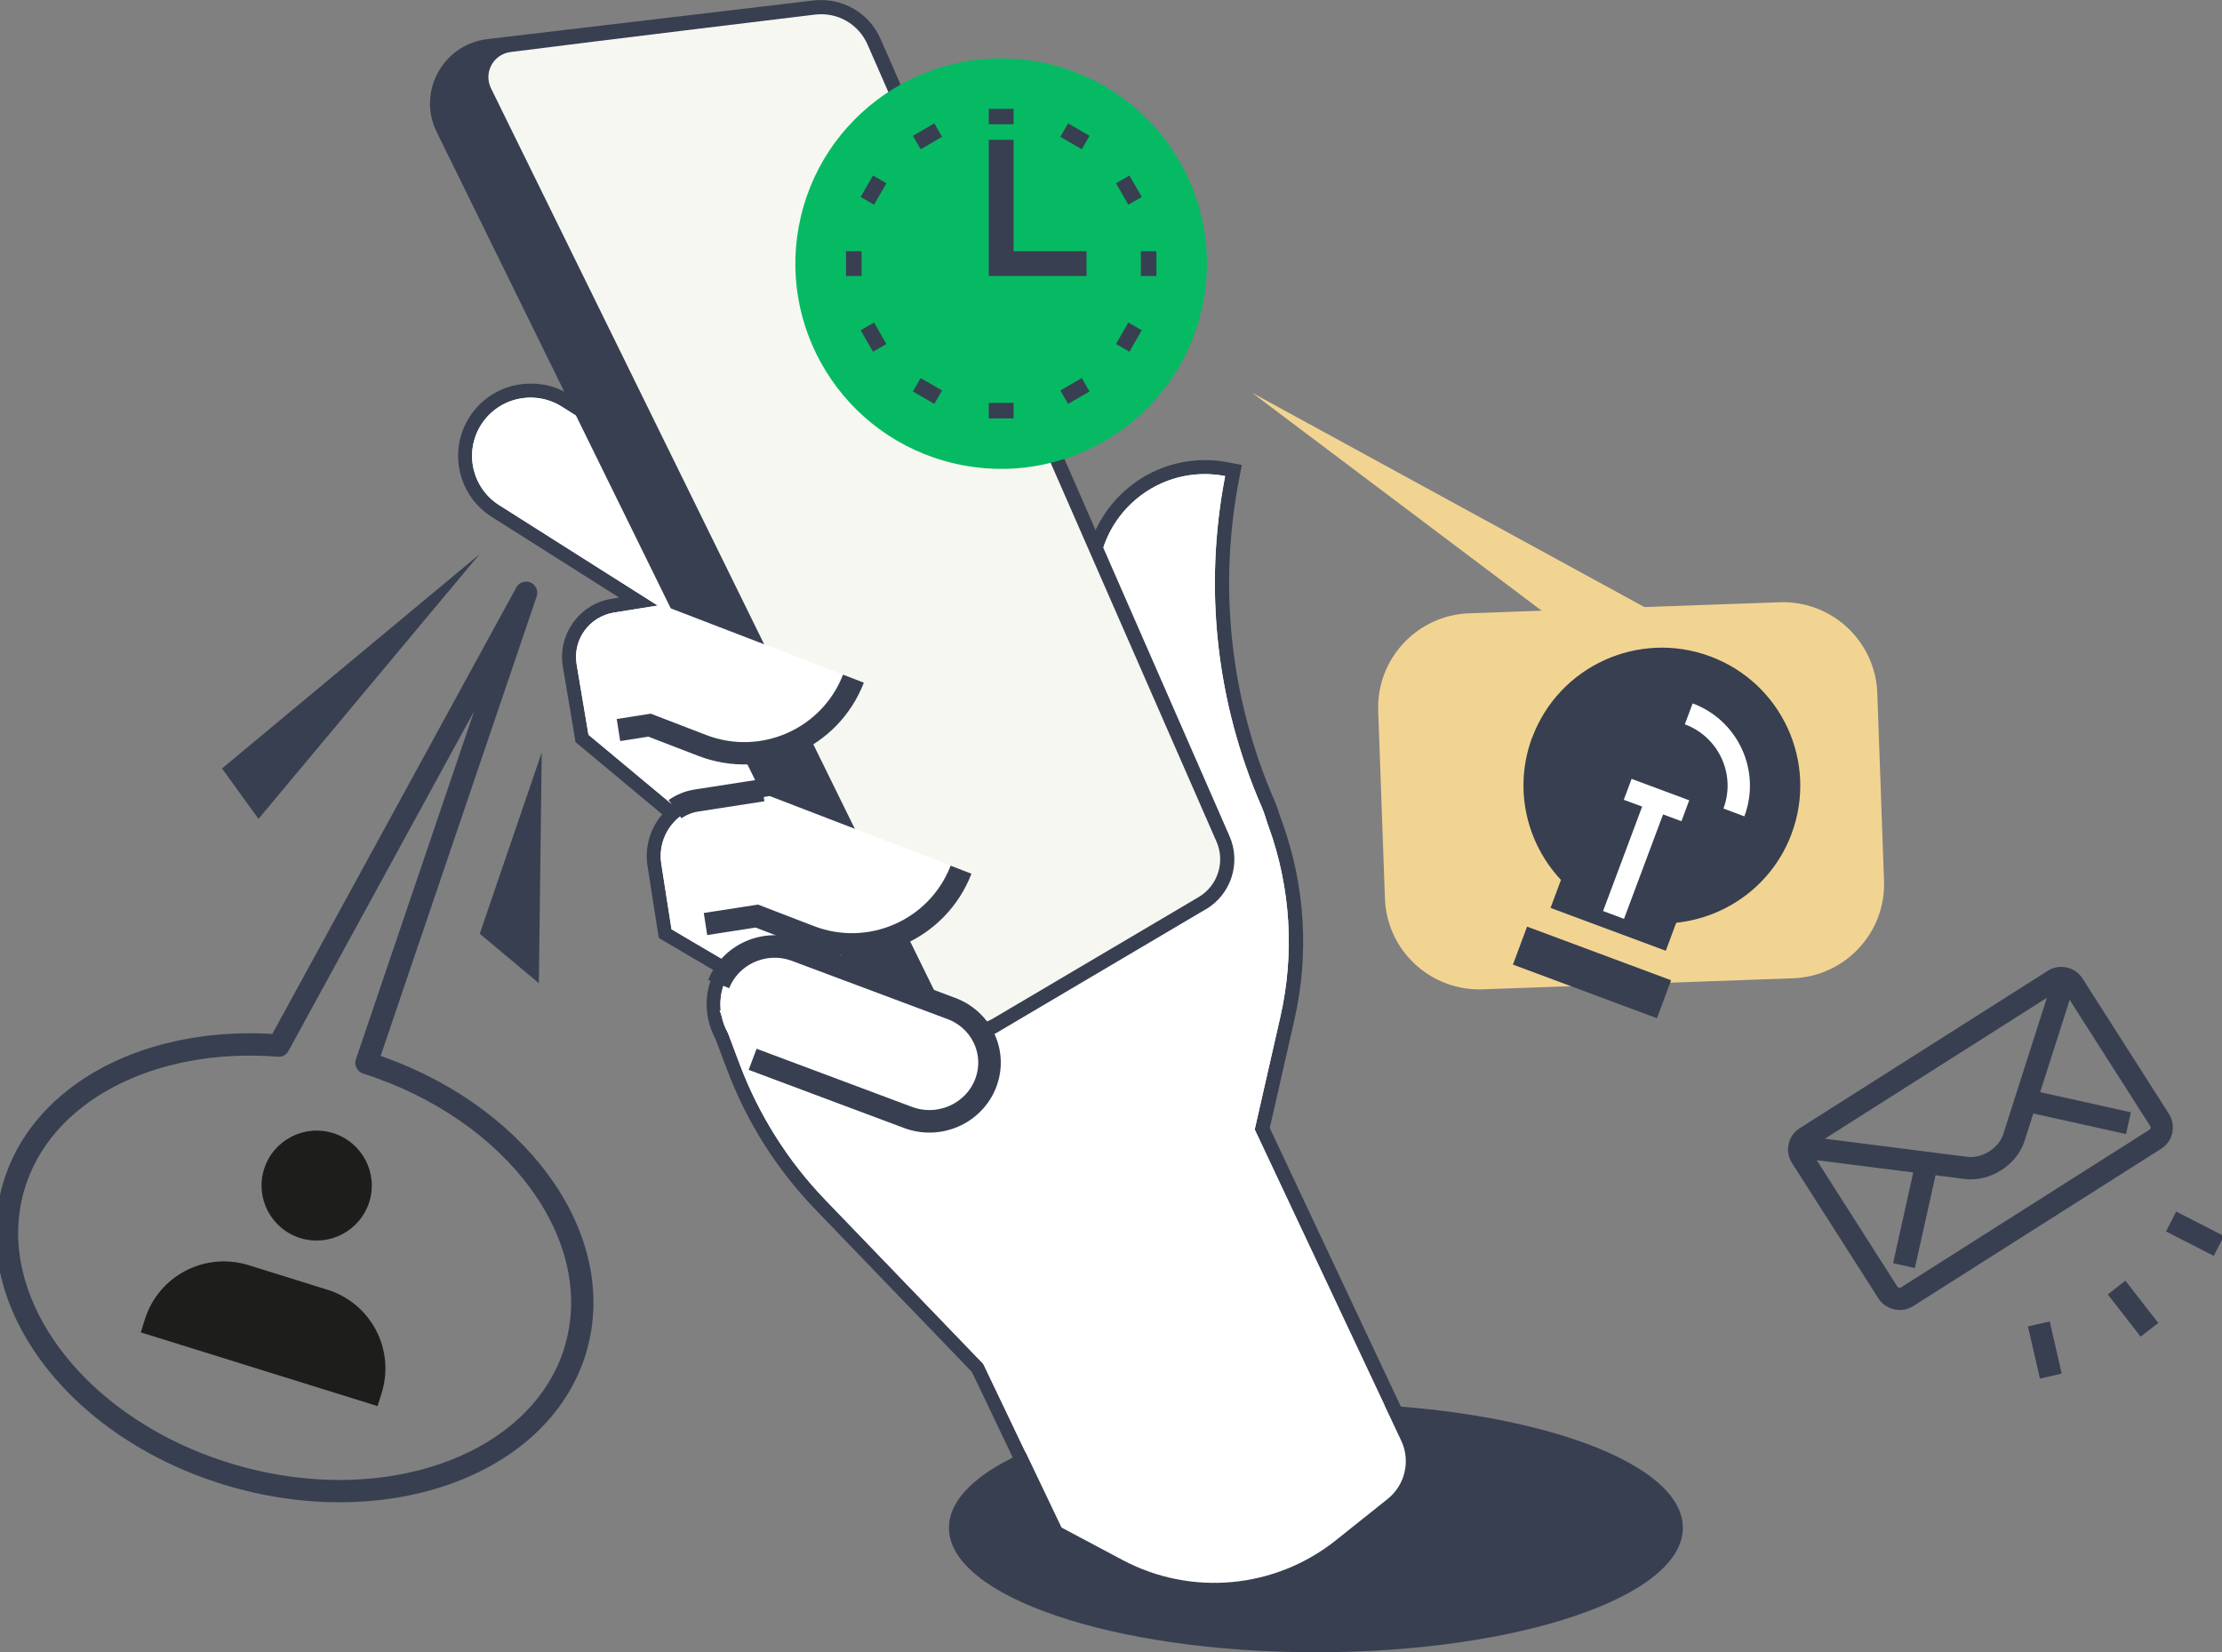 <svg xmlns="http://www.w3.org/2000/svg" width="199" height="148" viewBox="0 0 199 148" fill="none"><rect x="0" y="0" width="199" height="148" fill="#808080" stroke="none"/><g clip-path="url(#clip0_1150_3484)"><path d="M132.8 88.617L160.573 87.629C165.245 87.46 168.901 83.551 168.731 78.891L168.129 62.085C167.96 57.425 164.041 53.778 159.369 53.947L147.273 54.379L112.145 35.189L138.074 54.704L131.59 54.935C126.919 55.098 123.263 59.014 123.432 63.673L124.034 80.48C124.197 85.14 128.122 88.786 132.794 88.617H132.8Z" fill="#F2D492"></path><path d="M108.74 142.408C105.787 142.408 102.852 141.676 100.243 140.288L94.593 137.279L87.551 122.531L73.48 107.92C70.05 104.361 67.435 100.214 65.692 95.591L64.632 92.783C64.35 92.276 64.143 91.726 64.024 91.144L63.936 90.575C63.836 89.612 63.955 88.705 64.287 87.835C64.438 87.448 64.632 87.079 64.864 86.728L59.565 83.614L58.606 77.459C58.343 75.751 58.963 74.031 60.224 72.88L52.122 66.132L51.025 59.595C50.818 58.363 51.106 57.131 51.834 56.118C52.561 55.104 53.646 54.435 54.881 54.241L57.176 53.872L44.365 45.76C41.638 44.033 40.828 40.412 42.559 37.691C43.638 35.99 45.494 34.977 47.513 34.977C48.623 34.977 49.708 35.289 50.648 35.89L71.423 49.056L101.673 73.887C99.008 66.857 97.666 59.514 97.691 52.021C97.71 46.404 102.281 41.832 107.875 41.832C108.521 41.832 109.179 41.894 109.825 42.019L110.439 42.138L110.32 42.751C108.414 52.634 109.524 62.741 113.537 71.98C113.688 72.33 113.826 72.705 113.951 73.137L114.221 73.894C116.221 79.467 116.578 85.459 115.268 91.226L113.023 101.096L126.041 128.76C127.019 130.843 126.448 133.308 124.642 134.746L120.002 138.449C116.81 140.995 112.803 142.396 108.721 142.396L108.74 142.408Z" fill="white"></path><path d="M47.519 35.615C48.479 35.615 49.451 35.877 50.322 36.428L71.066 49.569L103.178 75.933C99.936 68.302 98.305 60.202 98.331 52.033C98.349 46.654 102.726 42.47 107.887 42.47C108.489 42.47 109.104 42.526 109.718 42.645C107.787 52.653 108.909 62.892 112.973 72.243C113.129 72.605 113.255 72.968 113.361 73.331L113.644 74.119C115.6 79.567 115.951 85.459 114.666 91.101L112.371 101.183L125.483 129.042C126.335 130.856 125.834 133.02 124.26 134.271L119.62 137.974C116.459 140.494 112.609 141.783 108.727 141.783C105.924 141.783 103.103 141.107 100.525 139.738L95.057 136.829L88.059 122.174L73.919 107.488C70.57 104.01 67.968 99.888 66.262 95.379L65.19 92.527C64.927 92.058 64.732 91.551 64.626 91.019L64.544 90.488C64.463 89.693 64.557 88.868 64.864 88.073C65.084 87.504 65.397 86.997 65.779 86.56L60.136 83.238L59.22 77.371C58.938 75.564 59.779 73.85 61.215 72.912L52.699 65.813L51.639 59.508C51.269 57.306 52.768 55.23 54.975 54.873L58.907 54.241L44.704 45.241C42.264 43.696 41.543 40.468 43.092 38.035C44.089 36.471 45.782 35.615 47.513 35.615M47.519 34.364C45.287 34.364 43.236 35.483 42.039 37.366C40.12 40.381 41.017 44.384 44.039 46.298L55.452 53.528L54.787 53.635C53.389 53.86 52.16 54.617 51.332 55.767C50.504 56.918 50.178 58.319 50.41 59.714L51.47 66.019L51.545 66.476L51.903 66.77L59.308 72.943C58.23 74.2 57.728 75.883 57.991 77.565L58.907 83.432L59.001 84.02L59.515 84.32L64.017 86.966C63.905 87.179 63.804 87.404 63.717 87.629C63.346 88.586 63.215 89.593 63.321 90.625V90.656L63.328 90.688L63.409 91.219V91.251L63.422 91.282C63.553 91.907 63.773 92.502 64.074 93.052L65.115 95.817C66.883 100.514 69.555 104.736 73.041 108.357L87.043 122.893L93.954 137.367L94.129 137.736L94.493 137.93L99.961 140.838C102.657 142.271 105.699 143.034 108.752 143.034C112.979 143.034 117.13 141.583 120.429 138.949L125.069 135.247C127.101 133.627 127.746 130.856 126.643 128.51L113.719 101.039L115.92 91.376C117.262 85.49 116.892 79.379 114.854 73.694L114.584 72.937C114.459 72.518 114.321 72.142 114.177 71.798L114.152 71.742C110.188 62.623 109.091 52.64 110.979 42.876L111.217 41.651L109.988 41.413C109.304 41.281 108.608 41.213 107.919 41.213C101.974 41.213 97.127 46.06 97.108 52.021C97.083 58.832 98.174 65.519 100.356 71.967L71.894 48.599L71.837 48.55L71.774 48.506L51.031 35.364C49.99 34.701 48.786 34.357 47.557 34.357L47.519 34.364Z" fill="#383F51"></path><path d="M117.851 148C136.002 148 150.716 143.007 150.716 136.848C150.716 130.689 136.002 125.696 117.851 125.696C99.701 125.696 84.987 130.689 84.987 136.848C84.987 143.007 99.701 148 117.851 148Z" fill="#383F51"></path><path d="M88.573 122.693L73.931 107.488C70.583 104.01 67.981 99.888 66.275 95.372L64.444 90.519L112.966 72.236L113.637 74.112C115.594 79.56 115.945 85.452 114.659 91.094L109.342 114.449L88.561 122.693H88.573Z" fill="white"></path><path d="M84.41 114.5L95.07 136.829L100.538 139.737C106.683 143.009 114.189 142.314 119.632 137.974L124.272 134.271C125.84 133.02 126.348 130.856 125.489 129.042L106.044 87.723L84.41 114.5Z" fill="white"></path><path d="M60.142 83.238L85.984 98.431L92.141 86.266L70.138 73.812L60.142 83.238Z" fill="white"></path><path d="M52.705 65.813L79.945 88.505L76.446 56.668L57.834 59.645L52.705 65.813Z" fill="white"></path><path d="M65.453 58.388L44.71 45.247C42.271 43.702 41.55 40.475 43.099 38.041C44.647 35.608 47.883 34.889 50.322 36.434L71.066 49.575L65.453 58.388Z" fill="white"></path><path d="M107.229 85.271L103.372 76.389C99.999 68.627 98.305 60.365 98.337 52.027C98.356 46.023 103.817 41.507 109.724 42.639C107.793 52.646 108.915 62.885 112.979 72.236C115.111 77.14 112.847 82.838 107.931 84.965L107.229 85.265V85.271Z" fill="white"></path><path d="M107.994 81.443L85.971 94.453C83.35 95.998 79.97 94.991 78.628 92.264L39.11 11.828C37.342 8.231 39.668 3.978 43.65 3.503L72.84 0.044C75.392 -0.256 77.838 1.138 78.866 3.49L110.113 74.894C111.167 77.303 110.257 80.117 107.987 81.456L107.994 81.443Z" fill="#383F51"></path><path d="M77.7 3.997C76.891 2.152 75.004 1.069 72.997 1.307C72.997 1.307 53.495 3.665 45.726 4.66C44.177 4.86 43.287 6.511 43.976 7.912L84.24 89.881C85.087 91.601 87.225 92.239 88.881 91.263L107.348 80.355C109.054 79.348 109.743 77.215 108.953 75.401L77.7 3.997Z" fill="#F7F7F2"></path><path d="M81.513 100.07L67.874 94.822C65.177 93.784 63.836 90.763 64.876 88.073C65.918 85.384 68.946 84.045 71.643 85.083L85.281 90.331C87.978 91.369 89.32 94.391 88.279 97.08C87.238 99.77 84.209 101.108 81.513 100.07Z" fill="white"></path><path d="M72.539 83.889L67.78 82.056L60.148 83.238L59.233 77.371C58.85 74.913 60.537 72.611 63.002 72.224L68.933 71.304L86.071 77.897C83.989 83.276 77.932 85.953 72.539 83.882V83.889Z" fill="white"></path><path d="M62.901 66.776L58.173 64.956L52.711 65.813L51.652 59.508C51.282 57.306 52.78 55.23 54.988 54.873L59.27 54.185L76.44 60.79C74.358 66.169 68.3 68.846 62.907 66.776H62.901Z" fill="white"></path><path d="M64.369 88.142C65.441 85.446 68.539 84.095 71.291 85.127L85.212 90.338C87.965 91.37 89.326 94.384 88.254 97.08C87.181 99.776 84.084 101.127 81.325 100.095L67.404 94.885" stroke="#383F51" stroke-width="2.02"></path><path d="M86.071 77.903C83.99 83.282 77.932 85.959 72.539 83.889L67.78 82.056L63.183 82.769" stroke="#383F51" stroke-width="2"></path><path d="M60.456 72.48C61.007 72.092 61.66 71.817 62.374 71.705L68.306 70.785" stroke="#383F51" stroke-width="2"></path><path d="M76.433 60.79C74.352 66.169 68.294 68.846 62.901 66.776L58.173 64.956L55.389 65.394" stroke="#383F51" stroke-width="2"></path><path d="M189.556 115.331L192.504 119.115" stroke="#383F51" stroke-width="2"></path><path d="M194.441 109.414L198.718 111.603" stroke="#383F51" stroke-width="2"></path><path d="M182.596 118.59L183.668 123.262" stroke="#383F51" stroke-width="2"></path><path d="M33.812 125.952C33.812 125.952 34.056 125.176 34.181 124.776C35.398 120.879 33.222 116.739 29.322 115.525C28.03 115.125 23.54 113.724 22.255 113.324C18.348 112.11 14.197 114.281 12.98 118.171C12.855 118.571 12.61 119.347 12.61 119.347L33.818 125.952H33.812Z" fill="#1D1D1B"></path><path d="M33.072 107.663C32.257 110.259 29.491 111.704 26.889 110.897C24.286 110.084 22.838 107.325 23.647 104.73C24.462 102.134 27.227 100.689 29.83 101.496C32.432 102.309 33.887 105.067 33.072 107.663Z" fill="#1D1D1B"></path><path d="M23.151 73.35L42.935 49.657L19.884 68.834L23.151 73.35Z" fill="#383F51"></path><path d="M42.967 83.639L48.259 88.067L48.516 67.407L42.967 83.639Z" fill="#383F51"></path><path d="M51.595 120.698C48.654 131.018 34.99 136.185 21.069 132.244C7.149 128.304 -1.75 116.739 1.185 106.418C3.643 97.781 13.614 92.758 24.957 93.659L47.118 53.097L32.821 95.21C46.096 99.438 54.448 110.653 51.589 120.698H51.595Z" stroke="#383F51" stroke-width="2" stroke-linecap="round" stroke-linejoin="round"></path><path d="M107.599 27.838C109.937 17.957 103.802 8.056 93.896 5.724C83.99 3.392 74.064 9.511 71.726 19.392C69.388 29.273 75.523 39.174 85.429 41.506C95.335 43.838 105.261 37.719 107.599 27.838Z" fill="#06BA63"></path><path d="M89.664 12.522V23.612H97.308" stroke="#383F51" stroke-width="2.22"></path><path d="M89.664 11.133V9.751" stroke="#383F51" stroke-width="2.22"></path><path d="M83.413 12.81L82.717 11.609" stroke="#383F51" stroke-width="2.22"></path><path d="M78.835 17.376L77.631 16.682" stroke="#383F51" stroke-width="2.22"></path><path d="M77.161 23.612H75.769" stroke="#383F51" stroke-width="2.22"></path><path d="M78.835 29.854L77.631 30.542" stroke="#383F51" stroke-width="2.22"></path><path d="M83.413 34.42L82.717 35.621" stroke="#383F51" stroke-width="2.22"></path><path d="M89.664 36.09V37.479" stroke="#383F51" stroke-width="2.22"></path><path d="M95.923 34.42L96.619 35.621" stroke="#383F51" stroke-width="2.22"></path><path d="M100.5 29.854L101.704 30.542" stroke="#383F51" stroke-width="2.22"></path><path d="M102.174 23.612H103.566" stroke="#383F51" stroke-width="2.22"></path><path d="M100.5 17.376L101.704 16.682" stroke="#383F51" stroke-width="2.22"></path><path d="M95.923 12.81L96.619 11.609" stroke="#383F51" stroke-width="2.22"></path><path d="M137.227 66.056C139.617 59.658 146.759 56.412 153.167 58.795C159.582 61.178 162.837 68.302 160.448 74.694C158.748 79.241 154.647 82.181 150.12 82.656L149.186 85.165L138.864 81.324L139.798 78.816C136.688 75.501 135.522 70.597 137.221 66.05L137.227 66.056Z" fill="#383F51"></path><path d="M149.029 89.506L136.13 84.702" stroke="#383F51" stroke-width="3.63"></path><path d="M144.508 81.956L148.358 71.661" stroke="white" stroke-width="2"></path><path d="M150.935 72.624L145.774 70.704" stroke="white" stroke-width="2"></path><path d="M155.287 72.774C156.616 69.221 154.804 65.268 151.242 63.942" stroke="white" stroke-width="2"></path><path d="M183.934 87.801L161.715 101.904C161.13 102.275 160.958 103.048 161.33 103.631L169.073 115.768C169.445 116.351 170.22 116.523 170.804 116.152L193.024 102.049C193.608 101.678 193.781 100.905 193.409 100.322L185.666 88.185C185.294 87.602 184.519 87.43 183.934 87.801Z" stroke="#383F51" stroke-width="2"></path><path d="M170.519 113.367L172.632 103.866" stroke="#383F51" stroke-width="2"></path><path d="M190.622 100.608L181.097 98.494" stroke="#383F51" stroke-width="2"></path><path d="M161.526 102.766L176.093 104.617C177.861 104.83 179.774 103.629 180.345 101.953L184.809 87.992" stroke="#383F51" stroke-width="2"></path></g><defs><clipPath id="clip0_1150_3484"><rect width="199" height="148" fill="white"></rect></clipPath></defs></svg>